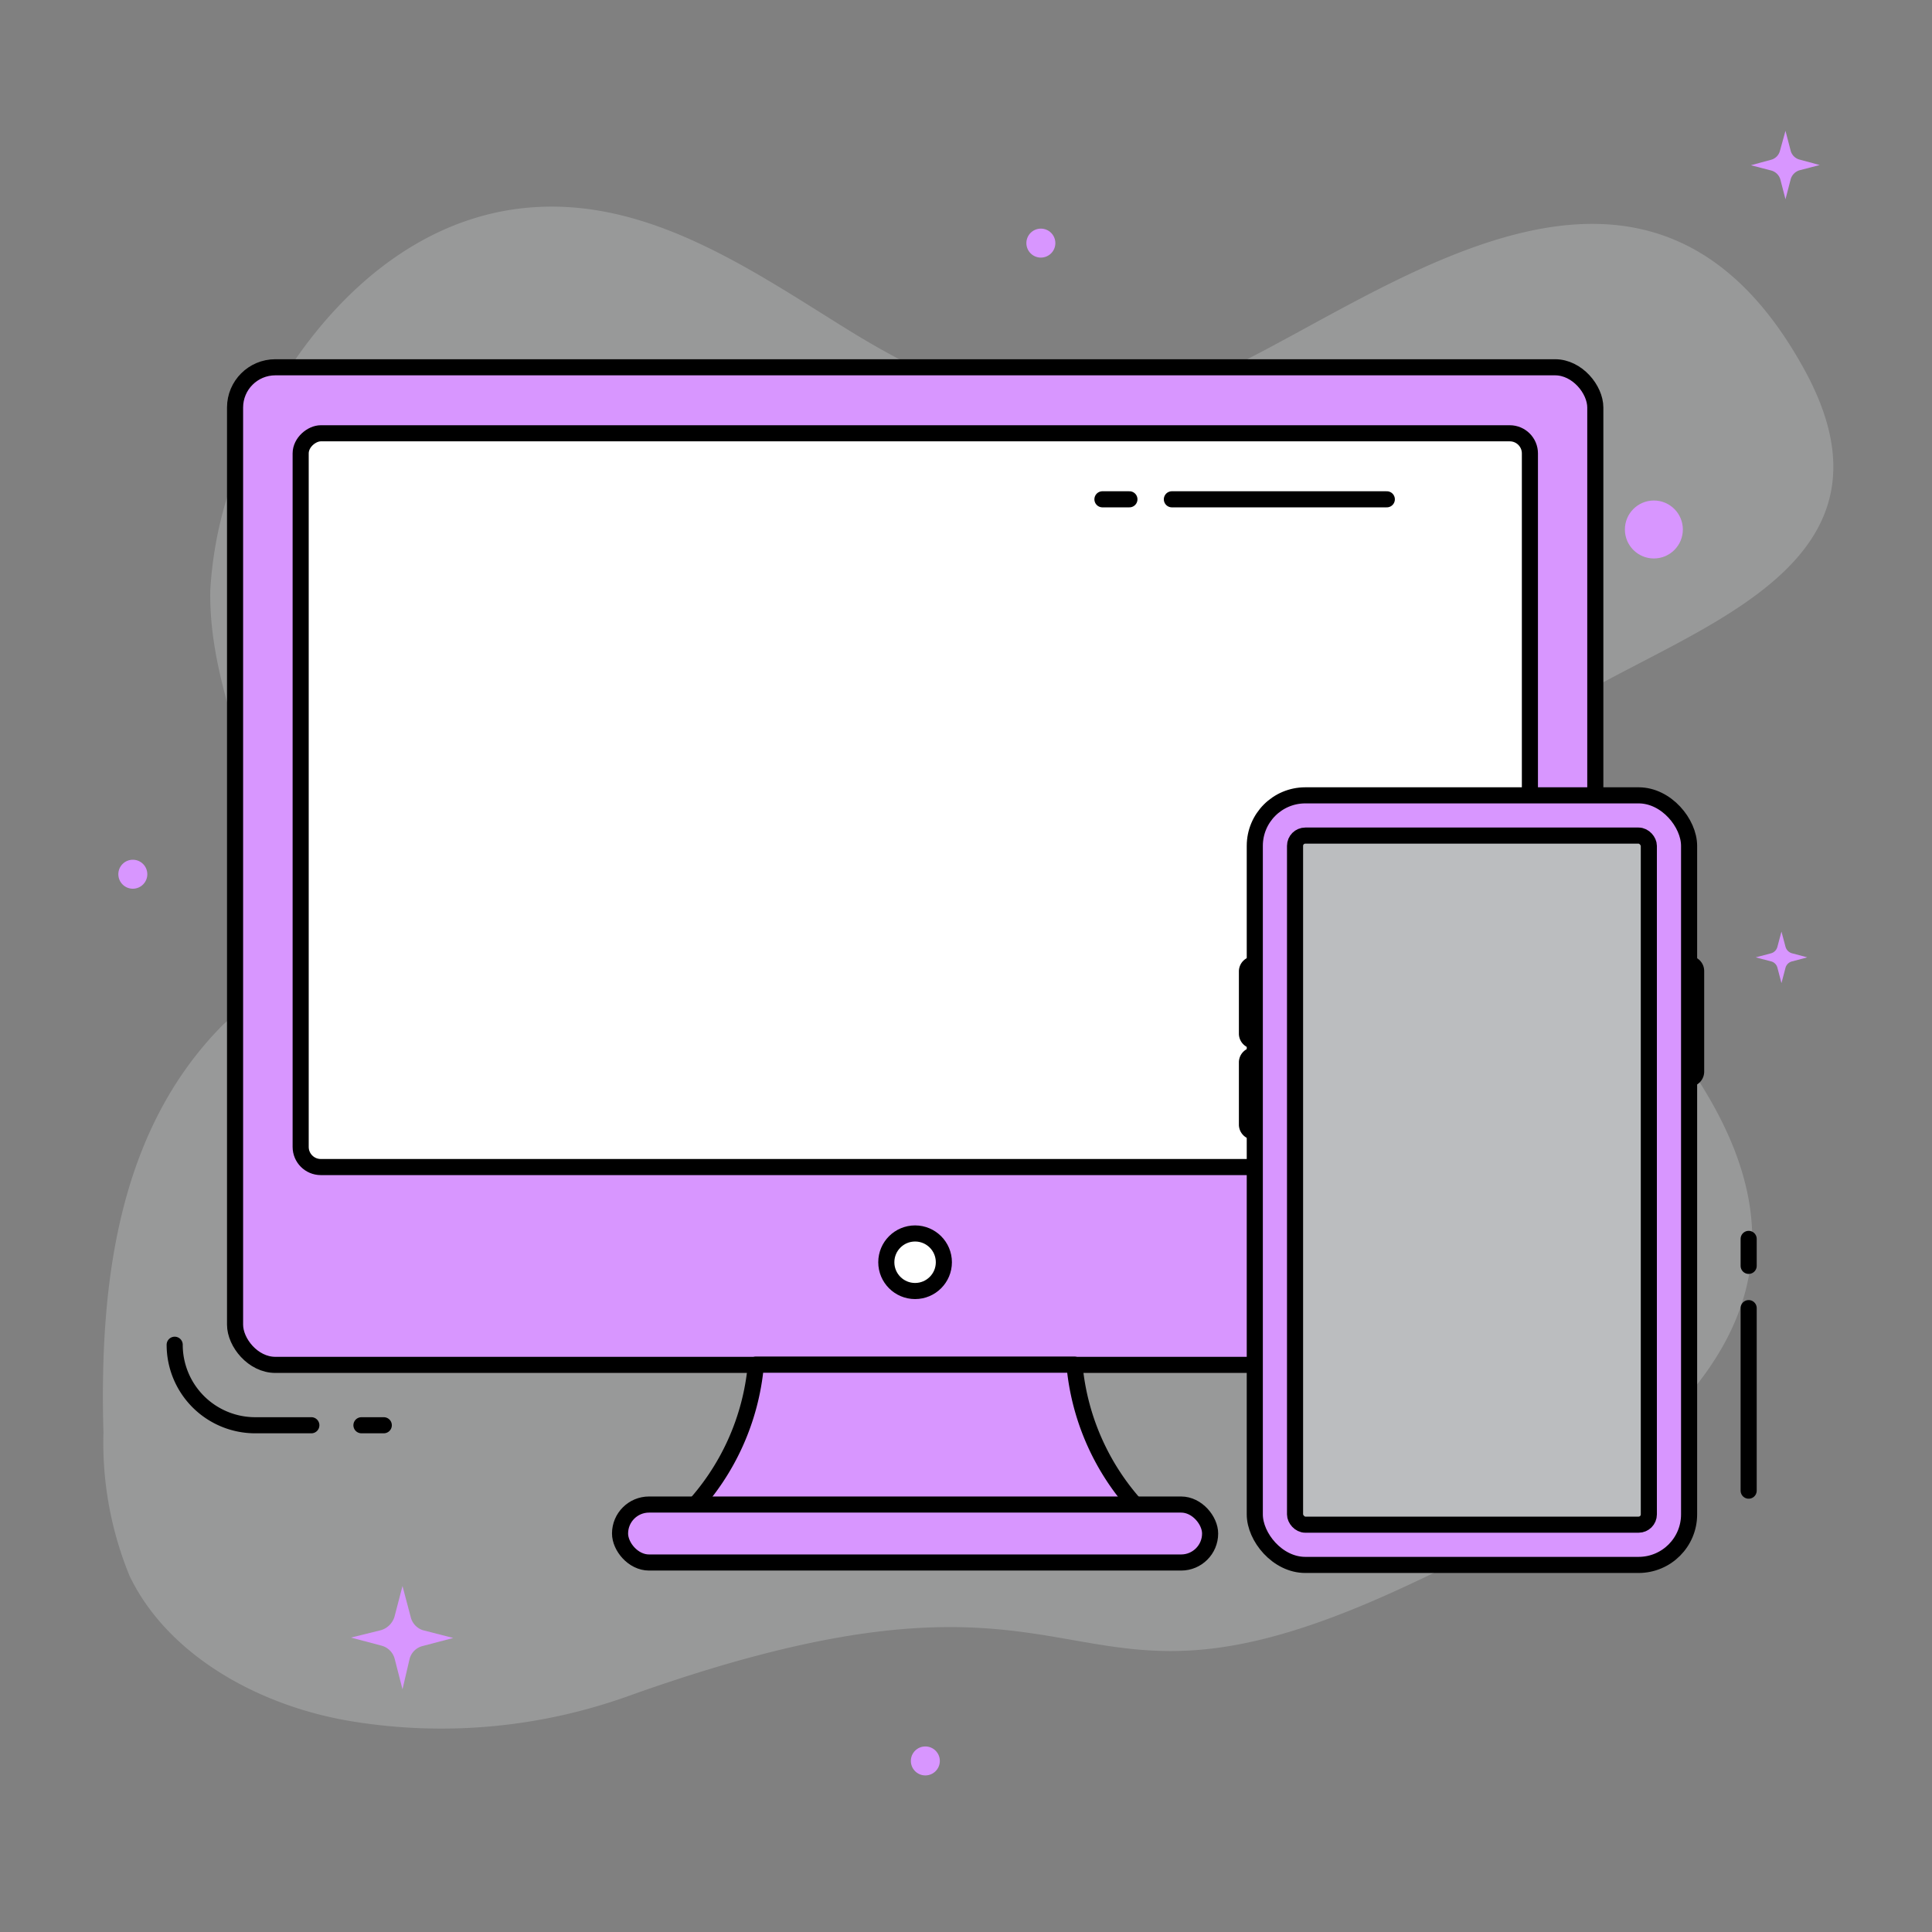 <svg xmlns="http://www.w3.org/2000/svg" viewBox="0 0 96 96"><rect x="0" y="0" width="96" height="96" fill="#808080" stroke="none"/><defs><style>.cls-1,.cls-3{fill:#d896ff;}.cls-2{fill:#d0d2d3;opacity:0.3;}.cls-3,.cls-4,.cls-5,.cls-6{stroke:#000;stroke-linecap:round;stroke-linejoin:round;stroke-width:0.8px;}.cls-4{fill:#fff;}.cls-5{fill:#bbbdbf;}.cls-6{fill:none;}</style></defs><g id="Layer_2" data-name="Layer 2"><circle class="cls-1" cx="6.6" cy="43.44" r="0.72"/><path class="cls-2" d="M69.28,79.08c37.21-16.88,4.42-32.51,4.85-39.62s22.65-7.92,15.58-21c-7.63-14.07-20.19-4.29-28.42-.27-1.15.56-2.23,1.24-3.43,1.69-5.26,2-11.19-.67-15.88-3.59s-9.66-6.34-15.35-6c-6.72.39-11.64,5.92-14.18,11.5a19.49,19.49,0,0,0-2,7.51c-.12,5.48,3.17,10.62,3.39,16.1a5.91,5.91,0,0,1-.53,3,11,11,0,0,1-2.2,2.49C5.77,56.24,4.94,64,5.14,71.2a17.43,17.43,0,0,0,1.3,7.11c1.85,3.85,6.25,6.39,10.85,7.19a27.55,27.55,0,0,0,13.84-1.19C55.22,75.67,52,86.93,69.28,79.08Z"/><path class="cls-1" d="M20,78.81l.4,1.51A.92.92,0,0,0,21,81l1.52.39-1.52.4a.89.89,0,0,0-.65.65L20,83.94l-.39-1.52a.92.92,0,0,0-.66-.65l-1.51-.4L18.94,81a1,1,0,0,0,.66-.66Z"/><path class="cls-1" d="M33.07,28.79l.53,2a1.22,1.22,0,0,0,.87.87l2,.52-2,.53a1.2,1.2,0,0,0-.87.87l-.53,2-.52-2a1.22,1.22,0,0,0-.87-.87l-2-.53,2-.52a1.23,1.23,0,0,0,.87-.87Z"/><path class="cls-1" d="M23.66,19.87l.2.75a.46.46,0,0,0,.33.33l.76.2-.76.2a.45.45,0,0,0-.33.32l-.2.76-.2-.76a.43.43,0,0,0-.32-.32l-.76-.2.76-.2a.45.45,0,0,0,.32-.33Z"/><path class="cls-1" d="M88.52,46.29l.2.75a.46.46,0,0,0,.33.33l.75.2-.75.2a.45.45,0,0,0-.33.32l-.2.76-.2-.76a.43.43,0,0,0-.32-.32l-.76-.2.76-.2a.45.45,0,0,0,.32-.33Z"/><path class="cls-1" d="M56.74,56.35l.2.76a.45.45,0,0,0,.32.33l.76.2-.76.19a.46.46,0,0,0-.32.33l-.2.76-.2-.76a.48.48,0,0,0-.33-.33l-.75-.19.75-.2a.46.46,0,0,0,.33-.33Z"/><path class="cls-1" d="M88.72,6.5l.26,1a.62.62,0,0,0,.44.43l1,.27-1,.26a.65.65,0,0,0-.44.44l-.26,1-.26-1A.65.65,0,0,0,88,8.47l-1-.26,1-.27a.62.62,0,0,0,.44-.43Z"/><circle class="cls-1" cx="51.72" cy="12.08" r="0.72"/><circle class="cls-1" cx="45.98" cy="87.5" r="0.72"/><circle class="cls-1" cx="82.18" cy="26.31" r="1.44"/></g><g id="Layer_1" data-name="Layer 1"><rect class="cls-3" x="11.68" y="18.25" width="67.59" height="49.57" rx="2"/><rect class="cls-4" x="27.24" y="9.22" width="36.46" height="61.08" rx="1" transform="translate(5.72 85.23) rotate(-90)"/><path class="cls-3" d="M56.66,75.05a12.08,12.08,0,0,1-3.27-7.24H37.56a12.08,12.08,0,0,1-3.27,7.24Z"/><rect class="cls-3" x="30.81" y="74.76" width="29.32" height="2.88" rx="1.44"/><circle class="cls-4" cx="45.47" cy="62.72" r="1.43"/><path class="cls-3" d="M83.93,53.6h0a.35.35,0,0,0,.35-.35v-5a.35.35,0,0,0-.35-.35"/><path class="cls-3" d="M62.35,52.44H62.3a.35.35,0,0,0-.34.35v3.09a.35.35,0,0,0,.34.35h.05"/><path class="cls-3" d="M62.35,47.92H62.3a.35.35,0,0,0-.34.35v3.09a.35.35,0,0,0,.34.35h.05"/><rect class="cls-3" x="62.35" y="39.52" width="21.58" height="38.24" rx="2.51"/><rect class="cls-5" x="64.35" y="41.52" width="17.58" height="34.24" rx="0.51"/><line class="cls-6" x1="58.23" y1="24.81" x2="68.91" y2="24.81"/><line class="cls-6" x1="54.78" y1="24.81" x2="56.12" y2="24.81"/><line class="cls-6" x1="17.96" y1="70.82" x2="19.07" y2="70.82"/><path class="cls-6" d="M8.68,66.82a4,4,0,0,0,4,4h2.79"/><line class="cls-6" x1="86.89" y1="65" x2="86.89" y2="74.07"/><line class="cls-6" x1="86.89" y1="61.56" x2="86.89" y2="62.9"/></g></svg>